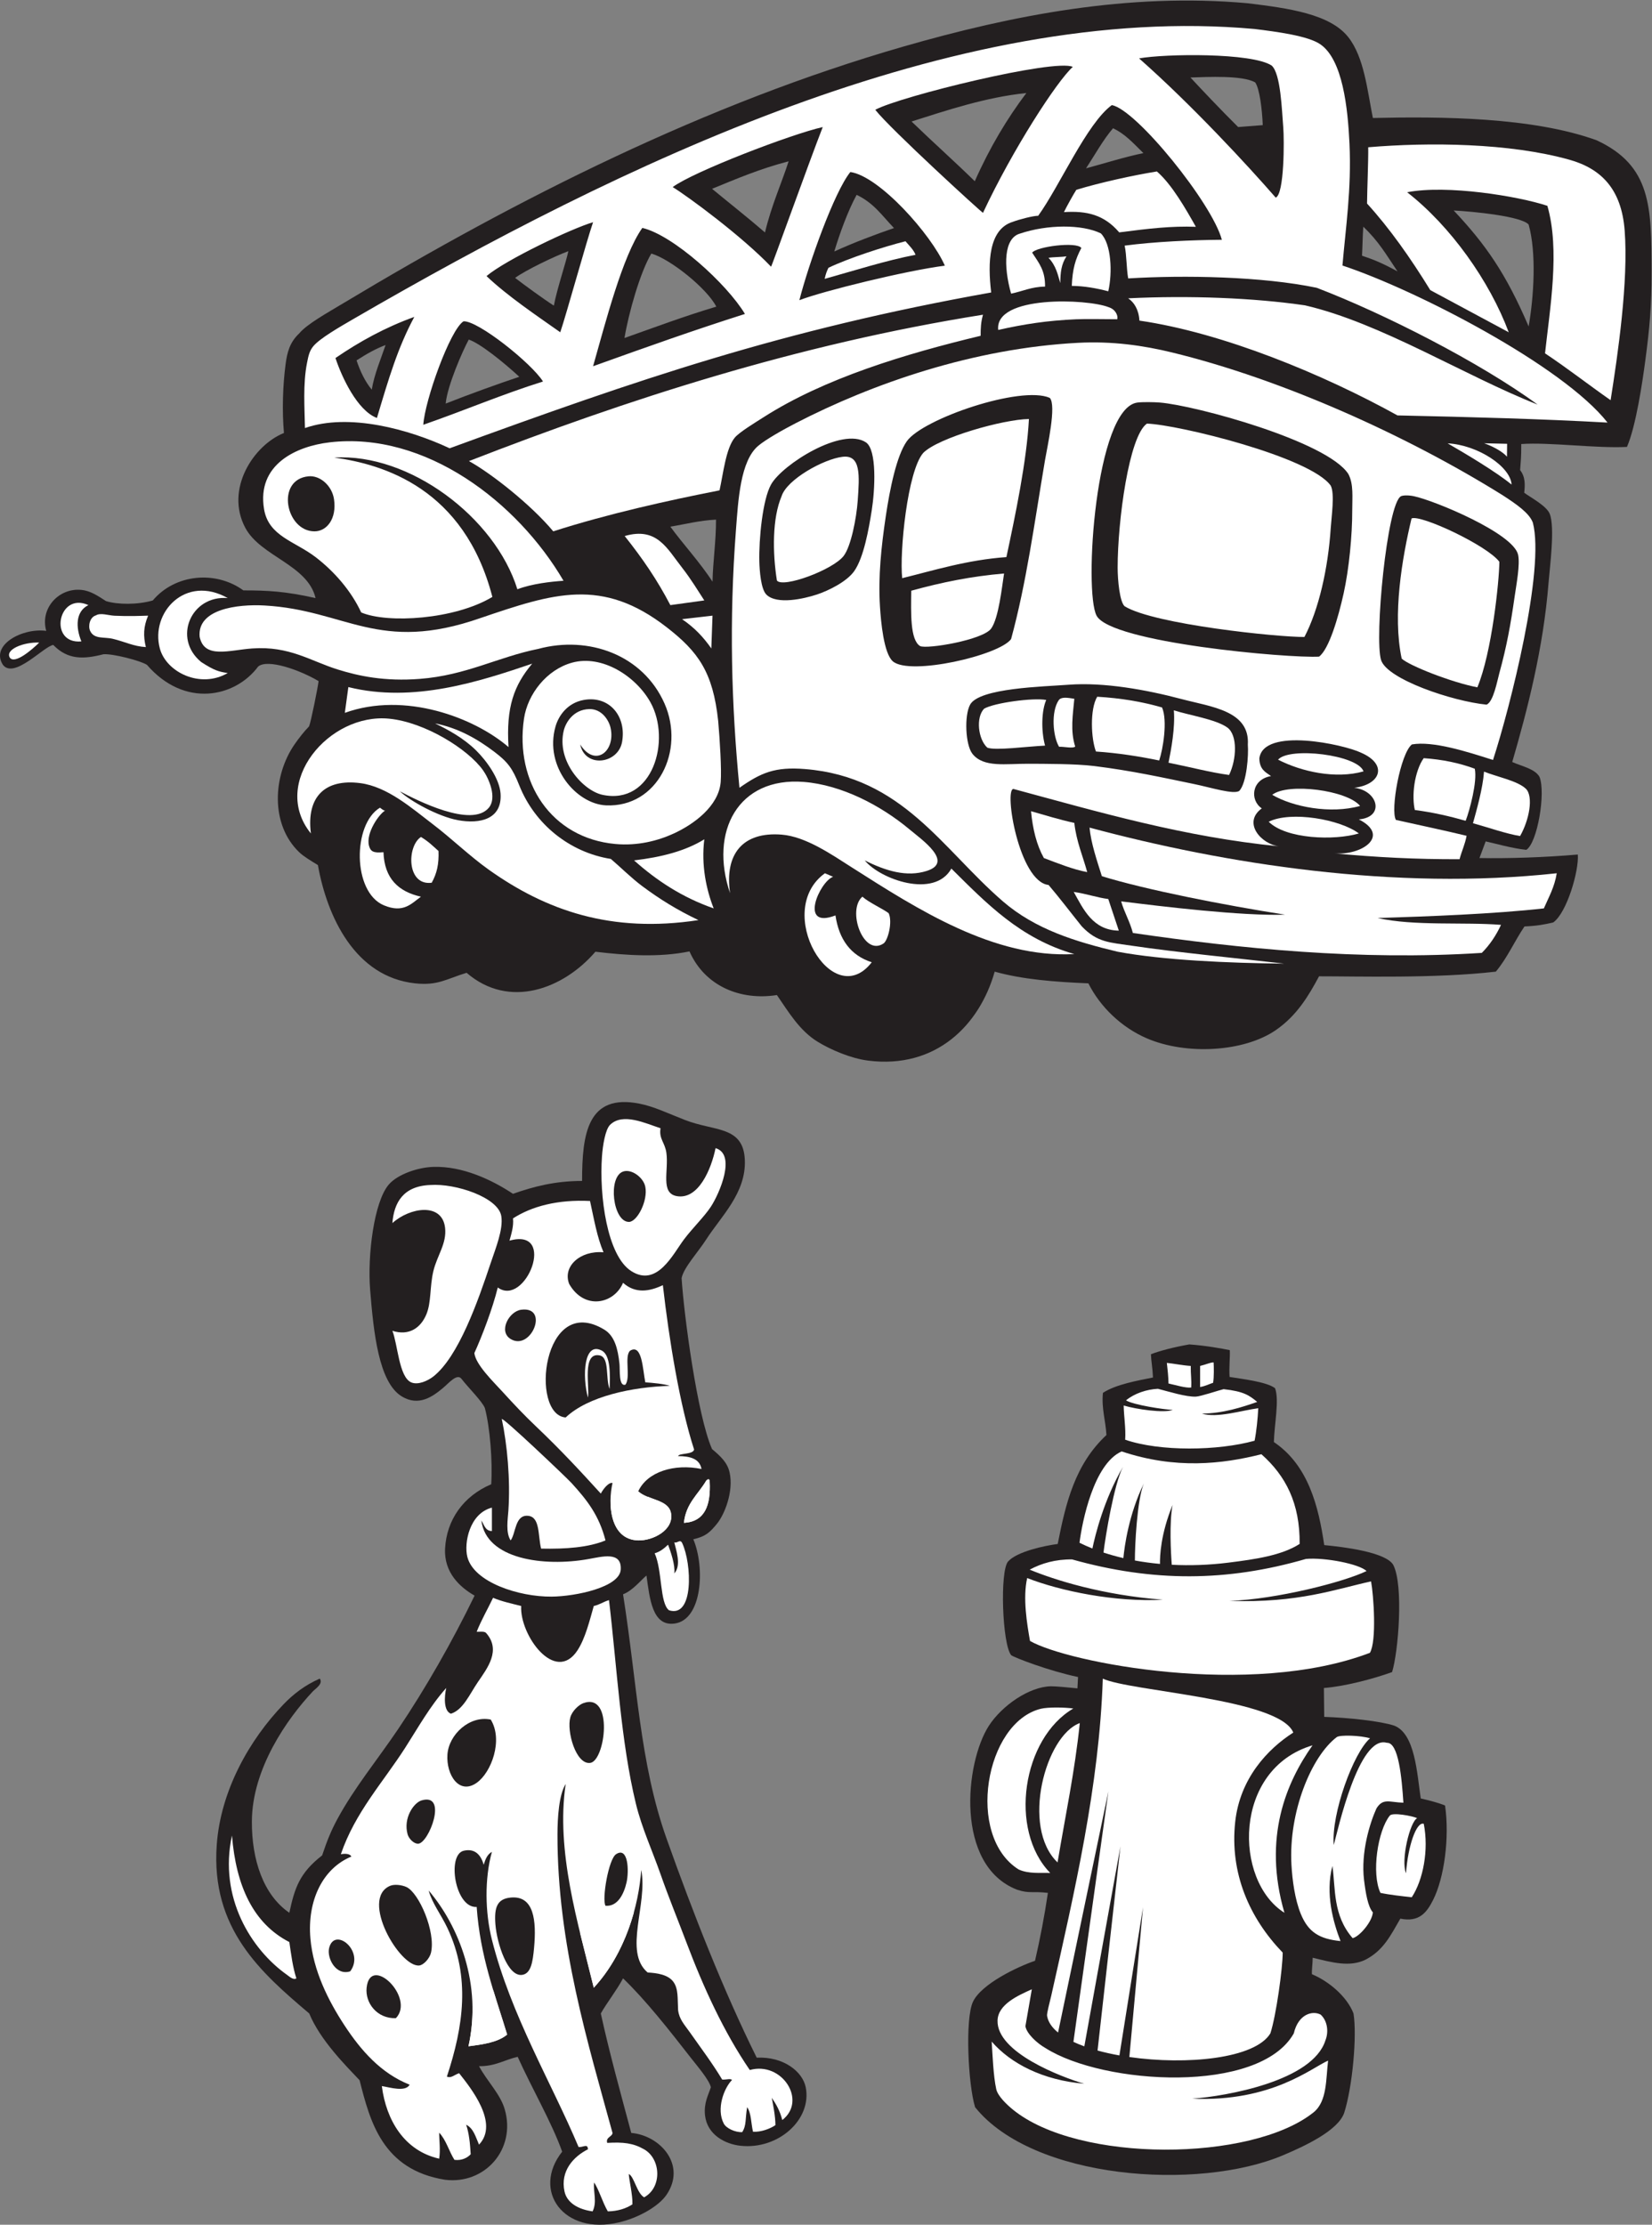 <?xml version="1.0" encoding="UTF-8" standalone="no"?>
<svg
   xmlns:dc="http://purl.org/dc/elements/1.1/"
   xmlns:cc="http://creativecommons.org/ns#"
   xmlns:rdf="http://www.w3.org/1999/02/22-rdf-syntax-ns#"
   xmlns:svg="http://www.w3.org/2000/svg"
   xmlns="http://www.w3.org/2000/svg"
   viewBox="0 0 677.04 911.733"
   height="911.733"
   width="677.04"
   xml:space="preserve"
   id="svg2"
   version="1.1"><rect x="0" y="0" width="677.04" height="911.733" fill="#808080" stroke="none"/><defs
     id="defs6" /><g
     transform="matrix(1.333,0,0,-1.333,0,911.733)"
     id="g10"><g
       transform="scale(0.1)"
       id="g12"><path
         id="path14"
         style="fill:#231f20;fill-opacity:1;fill-rule:evenodd;stroke:none"
         d="m 3780.98,2688.83 c -21.94,4.6 -74.1,14.11 -124.45,17.63 -45.97,-8.08 -89.1,-19.08 -117.98,-30.18 0.71,-21.89 4.84,-39.76 6.31,-71.5 -47,-9.57 -114.13,-21.09 -153.91,-47.3 -4.79,-47.75 8.2,-84.51 10.8,-129.6 -96.81,-90.27 -125.09,-209.05 -149.81,-334.94 -38.53,-4.91 -125.38,-23.08 -152.59,-53.86 -25.81,-29.19 -17.97,-254.92 9.48,-287.99 9.8,-7.52 115.96,-48.4 205.6,-67.18 l -1.85,-34.83 c -28.07,2.83 -67.11,6.58 -81.45,6.36 -66.89,-1.08 -150.99,-59.73 -190.8,-121.3 -73.59,-113.81 -105.12,-429.37 86.41,-503.99 38.06,-12.74 47.09,-4.19 95.01,-9.87 -10.86,-73.034 -23.44,-138.686 -39.6,-208.796 -52.62,-17.734 -164.88,-70.847 -190.8,-126.004 -24.67,-52.421 -14.91,-255.031 6.59,-324.164 177.78,-221.453 684.24,-258.855 947.4,-147.437 69.5,29.422 167.84,75.906 187.21,129.598 25.93,81.418 39.87,238.281 28.8,306.007 -19.46,51.219 -75.37,98.973 -127.74,120.704 -1.27,7.832 2.34,35.605 2.23,50.71 59.25,-14.472 114.43,-29.871 163,-5.71 54.77,28.843 76,73.218 106.5,125.898 58.02,-11.926 81.43,19.156 100.8,57.598 33.98,67.366 50.95,190.636 36.7,290.176 -18.74,8 -51.4,16.47 -74.77,21.69 -11.59,77.93 -17.33,199.15 -81.68,223.94 -42.15,13.97 -140.79,24.49 -215.09,26.91 0,27.59 -0.97,61.13 -0.97,88.74 62.73,4.77 150.53,27.6 209.61,48.92 19.06,60.95 36.01,265.69 3.8,329.22 -22.2,39.79 -154.38,55.72 -212.39,61.2 -17.43,118.98 -48.99,245.53 -154.81,316.8 1.25,54.42 17.22,128.76 3.6,165.61 -26.53,20.31 -105.8,28.75 -139.75,34.61 -2.17,29.96 1.95,61.94 0.59,82.33 v 0" /><path
         id="path16"
         style="fill:#ffffff;fill-opacity:1;fill-rule:evenodd;stroke:none"
         d="m 3689.75,2640.29 c 0,-21.61 0,-43.21 0,-64.81 17,2.96 27.24,8.95 39.96,13.05 3.1,17.76 2.24,49.15 1.57,62.56 -9.82,0.34 -22.14,-6.13 -41.53,-10.8 z m -227.87,-105.78 c 22.53,-14.2 117.14,-28.25 143.8,-29.41 -26.32,-10.43 -111.88,1.81 -150.92,13.53 0.45,-33.15 6.92,-69.22 4.59,-105.15 107.51,-36.94 285.23,-34.32 397.86,-3.1 5.62,27.97 9.72,67.89 11.3,99.92 -49.19,-6.25 -127.03,-31.34 -173.31,-16.53 64.56,0.53 122.91,19.47 170.07,35.91 -24.13,19.87 -40.43,32.23 -103.32,39.22 -14.2,-3.33 -70.14,-22.26 -85.17,-22.95 -29.49,-1.38 -83.65,15.49 -116.73,24.07 -34.2,-1.73 -71.61,-13.76 -98.17,-35.51 z m 125.59,115.15 c 2.39,-20.76 4.72,-42.08 5.08,-63.38 22.24,-4.76 52.59,-14.35 69.76,-12.39 1.48,25.46 -1.72,39.52 -1.36,66.4 -24.09,1.44 -52.47,7.28 -73.48,9.37 v 0" /><path
         id="path18"
         style="fill:#ffffff;fill-opacity:1;fill-rule:evenodd;stroke:none"
         d="m 3228.95,1081.48 c -128.78,132.21 -85.71,414.03 70.98,505.62 -25.97,3.8 -77.81,4.64 -99.81,-0.78 -171.65,-42.23 -231.64,-391.43 -68.37,-494.03 30.5,-14.15 68.31,-9.84 97.2,-10.81 z m 1015.2,-61.2 c 27.64,-5.96 65.99,-10.14 96.32,-13.4 34.98,53.13 52.78,145.11 36.89,225.8 -22.5,7.52 -48.55,-67.76 -54.63,-152.04 -16.43,41.01 12.17,158.09 34.37,169.42 -14.24,6.7 -75.66,18.4 -84.15,7.82 -37.14,-46.25 -57.01,-177.41 -28.8,-237.6 z M 4121.42,872.07 c -21.77,55.879 -47.69,145.49 -24.88,231 9.91,-69.92 0.73,-151.222 62.09,-221.937 19.48,3.469 60.26,49.734 62.19,79.308 -15.39,17.594 -22.11,59.549 -27.08,99.439 -10.18,85.28 17.69,174.66 38.11,219.92 20.32,32.88 39.65,18.96 82.91,17.68 -5.11,76.3 -14.7,186.11 -50.88,184.17 -86.33,25.29 -151.31,-270.77 -163.23,-314.25 -8.31,94.96 60.41,284.21 111.57,328.05 -28.78,9.03 -92.73,11.07 -102.4,3.72 -78.44,-59.61 -148.4,-230.75 -139.27,-392.49 2.68,-47.7 10.68,-107.012 28.8,-151.2 23.09,-56.339 57.32,-76.945 122.07,-83.41 v 0" /><path
         id="path20"
         style="fill:#ffffff;fill-opacity:1;fill-rule:evenodd;stroke:none"
         d="m 3319.82,1542.29 c -105.11,-38.01 -181.92,-319.33 -68.39,-428.41 24.12,144.45 52.86,278.2 68.39,428.41 z m -0.87,554.39 c 12.7,-6.31 25.94,-12.2 39.64,-17.66 8.43,40.48 35.17,149.96 93.95,250.82 -27.29,-52.63 -53.49,-210.98 -59.87,-263.24 19.63,-6.51 40.06,-12.21 61.13,-17.11 3.37,35.53 16.53,134.34 62.97,229.47 -20.93,-49.38 -27.71,-192.14 -27.58,-236.82 25.06,-4.6 50.87,-8.12 77.22,-10.53 -0.51,23.8 1.96,91.68 38.7,181.35 -10.46,-53.83 -5.3,-148.71 -2.49,-183.93 56.57,-2.92 115.09,-0.85 173.52,6.45 85.23,10.63 164.63,22.4 219.6,57.6 1.17,124.95 -42.83,209.46 -117.51,275.76 -121.09,-30.46 -264.23,-46.65 -429.68,8.64 -85.99,-38 -121.52,-216.37 -129.6,-280.8 z M 3172.34,723.945 c -41.53,-18.855 -103.92,-45.84 -105.4,-96.062 -2.91,-98.781 197.47,-174.153 266.41,-194.406 -126.92,11.086 -225.34,61.582 -284.4,129.597 2.4,-36.109 4.91,-105.465 14,-146.297 4.68,-21.043 31.87,-47.031 50.79,-62.5 201.69,-164.882 734.01,-161.242 924.6,-8.925 42.55,34.003 37.93,103.41 44.91,159.25 -50.2,-21.622 -172.9,-127.473 -417.68,-117.153 105.69,8.071 369.99,54.328 409.37,179.231 9.92,24.148 7.62,58.703 -14.39,79.199 -24.26,13.281 -68.73,2.805 -82.8,-57.598 -105.84,-187.48 -584.44,-158.738 -763.32,-45.183 -24.82,13.965 -58.29,44.058 -61.79,67.371 l 19.7,113.476 z m 218.23,955.005 c -10.99,-330.47 -86.72,-653.97 -158.52,-974.856 -4.53,-20.227 -14.17,-53.946 -12.79,-62.09 3.17,-18.813 15.13,-35.891 33.76,-51.098 L 3407.81,1332.5 3300.23,562.246 c 10.42,-4.902 21.63,-9.504 33.51,-13.801 l 111.18,615.145 -70.51,-627.992 c 21.19,-5.84 43.78,-10.864 67.23,-15.063 l 72.62,455.61 -42.05,-460.508 c 175.7,-25.285 386.2,-5.266 433.53,72.644 17.89,54.539 38,201.414 37.89,248.41 -102.07,105.782 -163.18,244.209 -145.99,401.939 14.53,133.37 99.41,223.86 178.62,274.53 -43.01,104.58 -500.95,126.15 -585.69,165.79 z m 644.77,-205.07 c -245.4,-72.98 -242.39,-416.65 -86.39,-514.798 -67.35,231.718 6.59,402.058 86.39,514.798 z m -869.55,540.11 c 76.36,-31.52 222.47,-78.15 409.42,-92.45 -147.57,-8 -315.27,26.83 -417.14,66.62 -13.96,-60.8 -0.46,-141.78 8.69,-193.36 115.04,-66.38 677.51,-176.51 1044.99,-36.52 21.28,35.59 11.49,177.15 3.59,219.6 -106.99,-23.15 -222.63,-67.12 -435.06,-59.93 143.52,4.85 350.44,57.6 421.1,91.71 -21.49,21.6 -127.71,42.44 -186.11,37.32 -243.08,-70.54 -470.75,-71.3 -719.03,-1.56 -50.49,0.73 -94.06,-11.75 -130.45,-31.43 v 0" /><path
         id="path22"
         style="fill:#231f20;fill-opacity:1;fill-rule:evenodd;stroke:none"
         d="m 4220.89,6476.95 c 207.13,4.73 489.61,3.19 687.7,-68.4 168.49,-78.16 168.77,-204.88 169.2,-403.19 0.24,-106.16 -6.13,-174.99 -19.38,-274.78 -8.28,-62.31 -28.41,-200.93 -56.35,-264.86 -93.63,-4.96 -239.53,15.06 -324.97,8.82 0.2,-44.68 -1.55,-50.48 -3.46,-80.19 16.77,-21.44 15.05,-46.42 12.6,-69.55 16.89,-13 68.25,-39.66 78.37,-64.65 16.73,-41.35 0.04,-166.09 -3.6,-212.4 -15.82,-201.36 -65.54,-392.46 -111.61,-550.8 29.76,-13.32 69.93,-20.72 83.91,-45.81 19.49,-48.96 -6.5,-202.86 -40.7,-224.19 -44.16,4.6 -95.1,19.54 -124.9,26 l -19.11,-51.2 c 87.65,-1.77 203.04,2.18 302.41,10.8 4.02,-48.89 -33.47,-179.1 -75.6,-208.8 -27.26,-6.37 -49.71,-10.68 -88.38,-12.27 -30.75,-45.47 -52.71,-96.68 -88.02,-138.93 -184.98,-21.57 -429.57,-14.22 -543.6,-14.4 -32.08,-60.04 -68.4,-121.1 -133.2,-165.6 -98.39,-67.55 -275.6,-77 -396,-25.19 -78.38,33.71 -143.65,96.8 -180,169.19 -103.75,4.26 -203.82,12.18 -288.01,36 -46.58,-164.64 -180.59,-299.76 -388.8,-273.6 -53.89,6.78 -115.27,33.51 -154.8,57.6 -56.5,34.44 -90.16,92 -125.99,144 -112.83,-17.74 -221.7,27.77 -268.77,134.2 -92.99,-19.15 -195.69,-12.27 -289.23,-1 -98.22,-114.22 -264.95,-177.88 -396.01,-64.8 -62.7,-19.04 -88.2,-39.96 -158.39,-32.4 -183.87,19.82 -270.24,203.37 -298.802,363.6 -19.918,12.18 -44.019,26.55 -57.601,39.61 -88.996,85.49 -80.965,234.52 -14.402,331.19 13.058,18.97 30.55,41.19 44.824,55.58 5.511,12.34 27.129,120.13 29.273,139.18 -56.457,33.72 -156.508,69.52 -185.762,44.83 -70.761,-95.08 -226.457,-128.44 -341.933,5.21 -19.965,12.8 -104.5,34.79 -133.805,32.55 -59.765,-15.31 -109.183,-18.02 -154.191,28.65 -29.11,-4.21 -120.195,-105.99 -154.809,-61.2 -39.695,61.23 60.609,114.56 133.203,104.4 -19.828,69.71 38.977,132.89 108,126 28.887,-2.88 51.43,-18.95 75.707,-34.43 35.411,-10.99 96.715,-11.71 143.895,2.03 68.301,81.21 193.047,92.87 278.43,30.92 74,-0.13 128.554,-2.6 221.968,-23.72 -24.047,102.43 -169.039,127.87 -216,216 -63.238,118.69 25.336,254.21 118.805,291.6 -6.012,67.85 -3.629,145.53 5.012,211.29 4.894,37.27 12.996,67.68 41.785,94.71 23.988,28.83 84.463,62.15 136.803,93.6 536.83,322.57 1116.59,614.4 1720.79,788.4 335.01,96.49 691.43,166.18 1058.41,133.21 125.86,-15.39 253.18,-32.74 309.6,-104.4 48.7,-61.86 58.44,-163.38 75.49,-248.41 z m -414.2,-27.84 75.65,5.9 c -1.95,48.44 -9.53,111.63 -23.2,131.29 -38.86,22.41 -145.84,16.81 -199.09,15.15 31.01,-33.56 94.33,-100.55 146.64,-152.34 z m 662.7,-256.55 c 61.66,-3.1 208.66,-17.92 230.41,-43.2 24.61,-87.7 15.8,-223.21 0,-313.21 -69.66,162.46 -131.79,251.73 -230.41,356.41 z m -2268,-950.41 c 0.12,-67.31 -9.24,-125.15 -10.79,-190.8 -38.08,59.14 -93.95,119.65 -129.6,169.2 46.45,7.56 88.91,19.09 140.39,21.6 z m -1015.94,536.78 c -13.45,-40.05 -35.21,-91.15 -42.45,-137.18 -20.62,25 -35.35,55.86 -46.8,90 31.94,20.48 58.72,35.7 89.25,47.18 z m 411.15,-97.58 c -63.45,-21.28 -152.3,-53.12 -226.37,-82.41 5.23,55.05 51.33,160.47 70.95,196.74 35.18,-11.57 107.48,-70.21 155.42,-114.33 z m 150.82,386.2 c -7.29,-35 -34.94,-115.87 -44.58,-167.45 -31.51,20.1 -89.99,62.81 -119.14,85.27 32.89,24.16 123.39,67.3 163.72,82.18 z m 454.84,-170.57 c -100.1,-29.98 -185.23,-62.08 -282.29,-96.46 12.77,76.85 48.23,202.45 82.57,259.69 59.08,-17.16 171.48,-107.73 199.72,-163.23 z m 222.33,446.78 c -20.97,-65.89 -52.36,-133.97 -72.62,-218.72 -51.42,44.57 -110.16,90.76 -162.74,134.18 72.34,29.68 147.51,61.8 235.36,84.54 z m 324,-205.2 c -56.08,-19.2 -125.13,-45.27 -183.59,-72.01 16.96,56.08 42.03,125.29 68.76,174.16 53,-25.45 77.16,-62.77 114.83,-102.15 z m 406.93,415.1 c -58.32,-77.27 -112.18,-166.41 -158.53,-271.11 -66.27,64.71 -123.24,114.87 -194.39,183.6 105.74,33.46 226.71,74.5 352.92,87.51 z m 359.88,-184.7 c -55.73,-11.23 -116.81,-30.73 -176.4,-46.81 24.27,36.65 53.34,89.35 83.16,123.27 35.91,-17.08 59.21,-42.73 93.24,-76.46 z m 676.05,-226.22 c 47.94,-45.74 69.42,-84.31 105.14,-137.38 -48.18,26.19 -73,36.19 -109.07,48.21 1.71,31.88 1.74,57.76 3.93,89.17 v 0" /><path
         id="path24"
         style="fill:#ffffff;fill-opacity:1;fill-rule:evenodd;stroke:none"
         d="m 4127.39,6023.36 c 225.7,-74.64 677.86,-308 814.95,-482.83 -205.46,11.32 -412.04,16.9 -645.75,22.02 -225.91,125.12 -535.31,253.98 -793.45,291.49 -2.03,34.03 -16.43,56.26 -34.55,68.51 188.67,9.27 386.33,1.35 543.61,-21.6 233.57,-54 491.41,-217.03 715.42,-305.13 -177.8,129.65 -468.83,278.42 -679.43,359.14 -168.13,35.09 -406.8,39.37 -579.6,28.79 -5.55,31.65 -4.43,69.96 -10.8,100.8 91.73,12.19 207.37,17.29 298.8,18 -29.65,112.05 -264.03,401.61 -338.4,414 -77.25,-56.96 -159.75,-248.07 -226.3,-340.25 -14.6,0.26 -58.76,-11.17 -78.56,-18.76 -73.79,-22.97 -76.96,-125.16 -65.94,-216.99 -642.44,-114.81 -1080.71,-265.71 -1665.06,-479.05 -124.12,58.23 -309.46,109.59 -444.725,62.21 -0.968,60.1 -6.703,135.58 6.489,201.12 4.054,20.17 6.926,35.54 18.906,50.13 19.82,24.14 79.74,58.65 126.73,85.88 808.24,468.55 1845.35,973.48 2767.66,889.71 68.87,-8.56 163.67,-20.96 201.61,-46.8 69.15,-47.09 84.86,-195.56 90,-306 6.5,-139.67 -11.83,-258.65 -21.61,-374.39 z M 3022.2,5872.15 c -6.55,-23.04 -7.31,-42.26 -7.2,-64.79 -231.14,-55.48 -480.41,-130.46 -668.24,-250.9 -25.37,-16.26 -73.81,-45.45 -87.76,-62.3 -27.39,-33.09 -35.52,-111.56 -46.8,-162.01 -157.77,-30.97 -344.07,-72.36 -511.2,-126 -68.57,82.07 -190.66,178.21 -259.2,216 485.52,188.9 1008.91,359.06 1580.4,450 z m 900,360 c 26.61,10.4 26.41,177.98 23.09,217.11 -4.31,51.1 -7.49,163.73 -35.52,188.85 -60.05,40.15 -328.39,36.51 -407.64,22.08 163.28,-144.21 334.21,-329.54 420.07,-428.04 z m -1231.2,270 c 47.31,-60.19 329.1,-317.58 331.2,-316.79 91.32,195.23 227.94,405.77 276.13,448.69 -55.01,26.28 -532.2,-90.79 -607.33,-131.9 z m -622.8,-237.6 c 47.47,-29.08 213.37,-151.41 302.4,-244.79 1.83,-0.02 116.66,321.11 158.91,429.27 -95.24,-21.2 -397.35,-136.83 -461.31,-184.48 z m 836.72,-241.65 c -41.61,95.57 -200.96,275 -290.52,287.94 -49.52,-61.08 -128.36,-282.76 -156.74,-394.05 72.46,28.07 330.25,91.39 447.26,106.11 z M 1495.8,5990.95 c 63.59,-60.63 153.23,-120.89 226.73,-172.74 18.88,55.47 81.31,282 100.87,338.34 -65.59,-19.18 -268.03,-115.32 -327.6,-165.6 z m 479.02,148.06 c -61.24,-86.51 -113.89,-293.53 -151.42,-425.26 168.63,60.59 310.33,110.91 466.9,160.75 -55.49,92.48 -220.83,242.57 -315.48,264.51 z m -943.43,-400.05 c 19.23,-58.33 67.03,-161.56 127.48,-184.26 36.54,122.53 63.8,215.28 114.88,310.68 -88.01,-31.46 -169.02,-76.12 -242.36,-126.42 z m 393.65,112.9 c -41.38,-26.06 -118.81,-242.75 -123.65,-318.11 127.59,44.37 242.07,93.5 368.1,133.07 -35.37,56.27 -200.28,187.89 -244.45,185.04 v 0" /><path
         id="path26"
         style="fill:#ffffff;fill-opacity:1;fill-rule:evenodd;stroke:none"
         d="m 4951.8,5609.36 c -67.8,47.41 -132.41,98 -201.6,144 14.85,136.98 46.54,317.87 7.19,453.59 -90.01,29.84 -309,65.43 -431.11,41.7 133.71,-104.22 253.6,-273.24 312.31,-430.5 -72.48,38.88 -180.71,97.24 -241.2,129.6 -61.28,99.77 -126,191.23 -194.41,266.18 0.23,38.89 4.25,132.35 3.61,173.02 186.62,15.76 434.03,13.47 618.48,-38.32 98.44,-27.64 160.18,-90.77 169.93,-217.28 12.02,-156.04 -20.98,-381.68 -43.2,-521.99 z m -2136.91,447.03 c -91.26,-17.58 -187.96,-48.48 -279.43,-74.03 3.08,14.89 6.55,23.72 11.63,34.09 63.73,30.3 170.2,64.73 236.79,81.53 11.66,-13.54 24.4,-25.44 31.01,-41.59 z m 861.78,86.02 c -75.45,2.71 -142.1,-5 -235.65,-17.14 -46.4,54.36 -99.7,66.79 -169.93,62.32 7.52,15.84 30.17,56.67 38.16,68.64 72.4,21.95 173.45,44.38 247.61,56.34 46.19,-39.84 89.5,-116.39 119.81,-170.16 v 0" /><path
         id="path28"
         style="fill:#ffffff;fill-opacity:1;fill-rule:evenodd;stroke:none"
         d="m 3407.39,5944.16 c -36.13,9.45 -73.91,16.29 -112.21,16.63 2.2,52.26 11.21,82.31 29.42,116.57 -14.63,20.41 -138.49,4 -151.2,-14.41 22.57,-34.34 40.23,-55.76 39.6,-104.4 -41.69,-0.31 -69.36,-14.64 -104.41,-21.6 -24.27,86.23 -21.98,170.58 27,184.48 84.39,28.49 190.99,29.06 248.92,0.78 32.2,-32.22 36.2,-119.79 22.88,-178.05 z m 1155.56,-467.27 70.66,-1.62 c 0,-9.6 -0.48,-30.06 -0.48,-39.66 -11.79,14.44 -42.26,31.64 -70.18,41.28 v 0" /><path
         id="path30"
         style="fill:#ffffff;fill-opacity:1;fill-rule:evenodd;stroke:none"
         d="m 4450.79,5476.65 c 91.92,-4.62 193.25,-71.24 196.59,-126.72 -48.2,39.4 -139.19,93.55 -196.59,126.72 z M 3408.5,5895.27 c 21.61,-6.53 29.72,-26.79 26.42,-37.08 -43.42,0.36 -99.57,1.12 -126.69,-0.07 -89.21,-3.91 -159.15,-14.89 -239.23,-32.76 -11.68,107.51 274.88,95.89 339.5,69.91 v 0" /><path
         id="path32"
         style="fill:#ffffff;fill-opacity:1;fill-rule:evenodd;stroke:none"
         d="m 2388.6,5054.96 c -13.49,84.84 -14.62,191.38 14.4,259.2 16.2,51.66 129.43,114.31 187.43,121.15 56.64,6.91 52.21,-56.65 46.56,-135.55 -3.73,-52.2 -20.41,-139.59 -43.19,-169.21 -33.01,-42.89 -186.87,-99.73 -205.2,-75.59 z m 2221.2,57.6 c -0.44,-58.49 -22.98,-279.43 -67.66,-385.94 -77.73,14.68 -209.63,66.45 -232.62,88.24 -28.77,134.32 1.25,309.57 30.28,430.89 27.37,13.02 232.54,-82.89 270,-133.19 z m -1083.6,424.8 c 95.61,-3.02 502.82,-102.58 565.19,-190.81 12.71,-24.26 2.15,-96.57 0,-129.6 -8.05,-124.39 -36.78,-251.18 -80.92,-335.53 -79.5,-0.9 -461.84,38.44 -552.68,94.33 -15.29,13.29 -21.59,80.6 -21.59,118.8 0,143.65 34.84,404.7 90,442.81 z m -439.21,-460.81 c -6.56,-41.35 -16.33,-136.54 -39.6,-169.19 -25.12,-35.25 -197.89,-64.15 -218.56,-53.93 -31.12,19.01 -27.97,103.43 -27.27,170.14 94.05,25.96 185.01,44.4 285.43,52.98 z m 76.47,474.95 c -6.8,-129.49 -41.92,-296.38 -69.26,-424.55 -120.82,-8.57 -223.87,-41.05 -320.4,-64.8 -8.66,80.21 16.21,329.98 64.79,385.21 46.06,46.61 245.73,103.18 324.87,104.14 v 0" /><path
         id="path34"
         style="fill:#ffffff;fill-opacity:1;fill-rule:evenodd;stroke:none"
         d="m 1783.8,4550.95 c 15.44,-73.83 116.63,-59.6 128.74,7.58 14.27,79.24 -39.48,143.52 -117.95,129.22 -49.32,-8.98 -77.01,-47.33 -86.78,-81.93 -34.93,-123.7 64.61,-237.9 155.19,-242.07 158.37,-7.28 244.13,168.31 180,313.2 -66.25,149.66 -233.4,209.5 -387.95,167.85 -124.33,-24.95 -221.17,-81.21 -364.45,-92.25 -108.4,-8.35 -187.91,8.83 -252,28.8 -84.299,26.28 -148.401,72.83 -262.803,64.8 -71.344,-5 -147.969,-33.15 -161.996,36 -7.703,85.17 116.258,100.64 199.32,96.04 250.939,-13.89 350.079,-148.52 664.679,-38.43 223.13,75.83 373.17,126.17 572.4,-28.81 96.41,-74.98 141.84,-137.32 157.85,-287.73 5.05,-57.62 10.8,-148.65 7.75,-187.47 -5.89,-74.77 -83.69,-130.64 -144,-158.39 -48.83,-22.48 -111.26,-38.73 -180,-32.4 -197.56,18.18 -309.39,190.45 -280.8,385.19 11.13,75.86 69.86,150.62 147.45,172.19 92.73,25.77 196.96,-41.91 241.35,-121.79 64.77,-116.52 6.8,-317.53 -147.6,-284.4 -58.86,12.64 -142.31,103.33 -118.8,198.01 5.7,22.95 28.39,64.41 78.7,65.54 38.41,0.69 60.27,-34.72 65.3,-58.35 15.31,-71.96 -48.18,-122.13 -93.6,-50.4 v 0" /><path
         id="path36"
         style="fill:#ffffff;fill-opacity:1;fill-rule:evenodd;stroke:none"
         d="m 700.195,5000.95 c -112.914,9.6 -170.39,-124.15 -81.457,-196.72 40.575,-26.15 54.157,-29.71 81.457,-33.68 -84.175,-49.05 -189.211,2.47 -208.8,75.6 -29.571,110.39 78.98,228.31 208.8,154.8 z m -428.398,-21.59 c -39.723,-19.28 -39.359,-68.25 -21.602,-111.61 -102.578,-9.55 -72.175,154.28 21.602,111.61 z m 183.598,-32.41 c -14.528,-34.28 -15.184,-62.34 -6.989,-96.61 -37.113,1.94 -65.183,16.73 -101.394,25.36 -27.317,6.52 -57.778,-1.98 -69.883,24.45 -6.91,14.8 -1.234,42.11 17.691,47.65 14.297,8.88 38.094,-0.18 57.539,-1.1 44.403,-2.11 79.161,-0.41 103.036,0.25 v 0" /><path
         id="path38"
         style="fill:#ffffff;fill-opacity:1;fill-rule:evenodd;stroke:none"
         d="m 120.598,4864.16 c -23.02,-22.59 -74.586,-66.72 -90,-46.8 -16.559,25.45 42.289,48.91 90,46.8 v 0" /><path
         id="path40"
         style="fill:#ffffff;fill-opacity:1;fill-rule:evenodd;stroke:none"
         d="m 3216.59,4687.75 c -14.1,-31.98 -16.34,-93.2 -3.59,-140.39 -56.07,-2.5 -152.46,-15.97 -177.51,-6.22 -28.56,26 -35.72,93.3 -9.81,119.8 31.03,18.08 150.73,34.31 190.91,26.81 z m 86.41,3.6 c -4.39,-49.07 -12.91,-98.06 2.72,-146.97 -7.73,-6.67 -36.29,0.55 -49.52,-0.63 -19.03,30.79 -25.38,107.69 -1.22,143.14 7.79,11.42 28.4,7.63 48.02,4.46 v 0" /><path
         id="path42"
         style="fill:#ffffff;fill-opacity:1;fill-rule:evenodd;stroke:none"
         d="m 1229.39,4406.95 c 31.99,-30.36 117.58,-77.32 177.77,-88.63 69.09,-12.99 137.13,3.12 131.83,81.44 -3.07,45.52 -42.48,100.61 -75.59,133.19 -37.94,37.33 -85.16,63.09 -126,82.8 69.91,-13.73 128.49,-46.63 181.62,-86.78 42.52,-32.14 56.62,-51.38 77.58,-104.01 47.84,-120.16 155.85,-205.99 281.42,-225.94 27.54,-23.25 63.09,-58.76 96.57,-83.66 54.05,-40.19 106.72,-72.98 172.81,-104.41 -268.94,-41.18 -469.02,30.17 -644.4,154.8 -59.29,42.14 -114.52,96.11 -172.8,140.4 -62.99,47.88 -138.93,115.34 -223.2,126 -107.484,13.6 -165.418,-41.42 -151.203,-154.79 -125.547,155.3 55.253,371.56 241.203,352.79 110.18,-11.11 241.91,-93.73 288,-158.4 17.59,-24.67 43.92,-83.91 18,-115.2 -52.82,-63.72 -222.87,23.52 -273.61,50.4 z m 1429.2,-212.4 c 47.39,-58.17 214.05,-118.36 266.41,-25.19 107.31,-106.29 211.71,-215.49 378,-262.81 -247.3,-13.67 -482.32,137.99 -684,266.4 -62.31,39.68 -141.75,94.96 -216,100.8 -119.96,9.44 -175.87,-60.04 -158.41,-180 -64.36,189 24.47,358.14 226.8,342 115.78,-9.23 236.07,-71.71 324.52,-145.61 38.78,-32.4 137.72,-101.09 53.48,-127.99 -61.39,-19.61 -125.78,-0.33 -190.8,32.4 v 0" /><path
         id="path44"
         style="fill:#ffffff;fill-opacity:1;fill-rule:evenodd;stroke:none"
         d="m 1183.95,4347.5 c -17.69,-9.46 -59.98,-68.79 -49.4,-108.14 4.5,-16.72 12.71,-22.91 44.44,-19.6 2.72,-81.29 46.5,-121.52 115.21,-136.81 -29.75,-21.51 -53.93,-51.65 -113.95,-26.53 -97,40.59 -96.31,249.61 -12.05,300.13 2.89,-1.9 10.8,-9.21 15.75,-9.05 z m 1467.44,-264.55 c 20.24,-18.04 63.04,-37.21 80.8,-50.73 12.51,-26.47 -2.07,-84.1 -15.99,-93.27 -62.35,-41.05 -112.8,102.82 -64.81,144 z m -90,61.21 c -41.47,-14.65 -107,-162.8 7.22,-118.8 11.01,-74.19 47.11,-123.28 111.59,-144.01 -120.52,-155.98 -304.09,158.01 -144,273.61 l 25.19,-10.8 z m -1213.19,79.2 c 1.55,-39.96 -4.88,-68.71 -20.9,-97.53 -77.06,-10.17 -77.07,111.67 -33.1,140.72 24.14,-14.5 37.62,-28.65 54,-43.19 v 0" /><path
         id="path46"
         style="fill:#ffffff;fill-opacity:1;fill-rule:evenodd;stroke:none"
         d="m 3349.8,4295.36 c 416.37,-111.95 939.22,-194.58 1436.4,-140.4 -6.71,-42.5 -24.74,-73.67 -39.61,-108.01 -153.67,-17.22 -356.25,-24.77 -511.05,-29.53 111.69,-25.35 267.29,-11.92 379.32,-21.12 -14.84,-31.94 -34.65,-61.81 -59.06,-86.14 -376.16,-24.35 -745.41,13.5 -1072.8,61.19 -9.13,35.28 -26.1,62.71 -36.01,97.2 125.31,-15.64 370.37,-45.37 503.98,-40.92 -185.29,28.85 -429.35,76.83 -563.29,118.33 -15.04,47.51 -33.77,102.91 -37.88,149.4 z m 842.4,172.79 c -86.11,-24.17 -190.51,-1.02 -262.81,36.01 34.08,40.06 244.73,15.41 262.81,-36.01 z m -10.59,-106.24 c -91.53,-25.58 -207.02,-2.81 -270.22,34.24 48.91,38.01 231.01,14.06 270.22,-34.24 z m -3.82,-84.55 c -76.09,-22.52 -223.77,-17.25 -277.19,36 68.7,34.01 220.19,7.19 277.19,-36 v 0" /><path
         id="path48"
         style="fill:#ffffff;fill-opacity:1;fill-rule:evenodd;stroke:none"
         d="m 2165.39,4259.36 c -9.84,-80.02 6,-154.29 28.81,-212.41 -97.02,33.79 -175.68,85.93 -244.81,147.6 83.89,9.72 158.22,28.99 216,64.81 z m 2424.84,243.89 c -80.77,26 -185.07,59.05 -249.33,47.79 -35.26,-27.64 -66.92,-202.86 -49.12,-232.1 68.15,-15.22 153.9,-33.4 217.22,-48.79 -4.76,-26.44 -15.15,-47.25 -21.61,-72 -132.81,-0.49 -257.43,5.93 -385.19,18 85.18,-7.22 173.95,54.2 75.59,104.4 81.14,7.07 58.57,89.25 -14.39,97.2 81.7,9.42 104.33,72.01 20.94,107.94 -51.23,25 -300.48,79.8 -312.54,-17.94 1.13,-32.62 16.64,-40.68 35.99,-54 -61.4,-10.59 -65.16,-74.96 -28.43,-99.31 -60.52,-44.15 -1.25,-110.71 53.64,-116.69 -292.62,28.75 -552.1,104.79 -817.2,176.41 -29.56,-0.06 16.89,-285.34 108,-295.21 32.93,-38.42 66.6,-83.06 101.9,-126.99 47.82,-50.33 85.83,-49.56 157.3,-60.21 130.75,-19.48 334.98,-39.56 465.22,-54.62 -171.55,1.67 -372.2,10.59 -512.02,36.62 -129.07,30.84 -252.97,68.53 -352.8,154.8 -187.16,161.74 -308.24,382.52 -608.4,406.81 -92.25,7.46 -135.11,-11.05 -201.6,-57.61 -24.84,257.46 -32.01,512.43 -10.8,792.01 7.04,92.78 13.59,212.84 68.4,259.2 23.26,19.67 76.58,49.69 114.94,69.5 237.9,122.87 547.63,230.33 867.86,247.29 105.73,5.61 200.8,-8.02 289.68,-29.66 339.21,-82.6 722.24,-255.41 1015.9,-438.58 42.98,-27.87 82.46,-55.07 93.35,-84.64 37.58,-144.13 -69.67,-567.16 -122.5,-729.62 z M 3213,5425.75 c 6.53,38.61 36.02,169 14.39,190.8 -88.99,38.93 -390.23,-64.41 -439.2,-133.19 -31.9,-44.85 -52.58,-148.23 -64.79,-230.41 -14.08,-94.8 -23.7,-185.43 -18,-277.2 2.85,-45.99 11.46,-144.71 39.6,-169.2 51.9,-45.15 327.48,18.14 363.59,68.41 47.47,174.46 71.1,353.94 104.41,550.79 z m 918,-410.39 c 16.61,74.89 26.58,178.67 26.45,255.45 -0.07,39.64 4.64,80.92 -12.05,111.74 -64.94,100.55 -470.45,210.9 -579.6,219.6 -17.95,1.44 -52.03,1.97 -68.41,0 -129.78,-15.59 -165.61,-580.37 -126,-655.2 44.25,-83.52 591.63,-131.3 684.01,-126 30.65,22.77 59.14,120.21 75.6,194.41 z m -1760.4,334.79 c -25.87,-45.98 -37.81,-167.58 -36.01,-237.6 0.68,-25.91 4.51,-83.81 21.61,-100.8 32.47,-32.25 116.57,-12.51 154.8,0 35.94,11.78 92.41,39.63 115.2,72 29.71,42.22 44.96,130.16 54,187.2 9.83,62.09 16.61,185.85 -18,208.81 -72.73,48.25 -256.75,-67.63 -291.6,-129.61 z m 1875.6,-540 c 18.92,-58.83 218.82,-126.29 324,-136.79 21.22,7.85 33.08,73.5 39.6,97.19 22.87,83.21 34.66,149.08 46.79,234 5.52,38.6 17.36,99.8 10.8,129.61 -14.54,66.21 -257.44,166.89 -320.4,180 -17.93,3.73 -33.85,2.77 -39.6,0 -43.36,-22.66 -82.33,-438.28 -61.19,-504.01 z M 2982.6,4673.36 c -18.31,-33.47 -14.56,-123.75 7.2,-151.21 34.18,-43.11 101.97,-30.15 172.06,-30.52 47.82,-0.26 144.48,0.12 201.77,-6.95 117.3,-14.49 210.69,-35.5 306.79,-55.25 52.9,-10.86 122.86,-33.38 139.92,-21.09 22.84,24.91 28.73,110.54 26.12,141.74 6.68,104.98 -112.61,116.3 -203.51,140.39 -108.27,28.71 -239.24,52.42 -347.95,44.08 -76.44,-5.85 -274.28,-9.79 -302.4,-61.19 z m -792,273.59 -3.6,-100.8 c -24.23,34.28 -50.74,63.31 -90,90 l 93.6,10.8 z m -25.21,46.81 -104.39,-14.4 c -40.31,77.28 -84.33,141.94 -140.4,212.39 99.17,28.83 130.02,-38.05 176.4,-97.2 28.03,-35.74 50.7,-73.85 68.39,-100.79 z m -432.89,60.47 c -39.57,-2.75 -97.04,-9.13 -141.85,-26.16 -68.72,221.33 -332.39,419.09 -562.85,404.88 151.08,-20.82 399.35,-94.56 486,-428.4 -115.82,-69.73 -322.66,-82.25 -403.3,-47.73 -30.84,66.39 -82.68,125.93 -140.305,170.13 -63.843,48.99 -144.597,63.99 -158.398,147.6 -22.742,137.83 99.898,193.32 201.603,205.21 294.39,34.4 578.04,-184.08 719.1,-425.53 z m -765.902,151.92 c 37.962,-0.19 69.142,38.4 60.352,98.57 -6.1,41.69 -42.79,74.05 -78.352,70.64 -101.688,-9.76 -70.41,-168.76 18,-169.21 z M 1636.2,4799.36 c -56.31,-67.19 -80.38,-133.57 -72.75,-256.47 -105.38,90.78 -318.66,171.64 -503.25,105.26 l 10.8,79.21 c 200.79,-49.89 404.83,17.7 565.2,72 v 0" /><path
         id="path50"
         style="fill:#ffffff;fill-opacity:1;fill-rule:evenodd;stroke:none"
         d="m 3301.13,4097.6 c 39.71,-5.7 72.15,-17.56 106.26,-21.85 l 32.41,-97.2 c -80.36,1.25 -109.38,66.73 -138.67,119.05 z m -131.33,248.15 c 43.98,-12.41 86.88,-25.91 133.2,-35.99 6.04,-56.58 27.28,-105.09 39.6,-151.21 -41.38,7.27 -92.27,27.73 -133.21,43.2 -22.58,40.59 -34.03,88.37 -39.59,144 v 0" /><path
         id="path52"
         style="fill:#ffffff;fill-opacity:1;fill-rule:evenodd;stroke:none"
         d="m 4562.64,4467.48 c 18.68,-7.66 44.4,-14.7 68.69,-22.87 24.37,-8.2 47.24,-17.49 60.05,-29.96 11.82,-11.52 14.52,-35.96 10.51,-63.43 -4.04,-27.53 -14.76,-58.07 -28.41,-81.86 -21.49,3.57 -45.54,10.03 -70.23,17.3 -24.84,7.33 -50.37,15.5 -74.61,22.15 5.64,20.17 13.04,46.59 19.64,74.57 6.6,28.03 12.41,57.64 14.36,84.1 z M 3278.79,6051.79 c -16.22,-26.02 -18.29,-48.34 -18.99,-82.43 -6.97,23.75 -12.9,54.14 -36.25,77.71 15.28,2.73 39.97,1.98 55.24,4.72 z M 3609,4655.84 c 48,-15.27 129.52,-27.71 164.27,-52.68 32.22,-23.14 28.93,-98.05 5.54,-145.99 -55.18,7.23 -124.67,25.42 -186.19,37.69 8.2,41 20.7,107.46 16.38,160.98 z m -36.25,8.81 c 17.48,-41.04 2.89,-128.38 -8.82,-162.96 -60.49,12.49 -126.91,23.04 -194.41,27.55 -15.06,38.75 -19.23,129.88 3.86,168.44 72.62,-4.18 139.91,-15.68 199.37,-33.03 z m 961.45,-188.36 c 4.12,-20.24 0.12,-51.87 -6.31,-82.61 -6.43,-30.72 -15.18,-60.58 -21.76,-77.44 -24.05,6.92 -49.31,13.45 -75.49,19.13 -26.21,5.7 -53.26,10.54 -80.67,14.01 -4.68,18.63 -5.83,49.49 -1.18,80 4.67,30.67 15.03,61.16 28.44,79.41 29.1,-2.02 56.83,-5.79 82.97,-11.24 26.21,-5.46 50.91,-12.62 74,-21.26 v 0" /><path
         id="path54"
         style="fill:#231f20;fill-opacity:1;fill-rule:evenodd;stroke:none"
         d="m 2131.58,2107.48 c 36.62,-86.87 27.53,-247.66 -57.6,-259.2 -68.64,-9.3 -76.48,76.83 -86.4,147.6 -16.02,-12.81 -42.26,-46.5 -72,-57.6 43.81,-277.64 51.31,-518.89 133.49,-750.32 81.98,-230.897 176.62,-471.269 277.43,-674.288 83.05,3.816 141.17,-43.137 150.68,-90.996 19.68,-99.016 -84.28,-192.539 -200.61,-179.871 -46.98,5.105 -102.36,33.711 -108.99,93.472 -4.2,37.961 10.52,63.418 18,86.399 -5.39,22.976 -41.37,64.582 -61.19,90 -66.45,85.207 -138.34,177.043 -208.81,244.804 -20.01,-37.636 -50.18,-75.496 -68.4,-107.996 27.07,-123.398 61.01,-245.175 93.6,-367.207 90.06,-7.812 170.82,-99.574 108.01,-190.793 C 2024.27,55.867 1961.48,20.637 1902.54,7.18 1732.7,-33.242 1633.89,104.941 1728.38,224.68 c -32.39,90.574 -92.42,193.172 -136.79,291.597 -40.06,-9.136 -68.91,-29.492 -118.81,-28.797 25.43,-47.507 65.51,-85.285 79.2,-133.203 35.05,-122.636 -61.42,-231.086 -183.6,-215.996 -192.32,30.828 -230.6,178.762 -262.8,305.996 -40.56,42.957 -121.361,123.157 -154.799,205.207 -148.687,126.09 -302.886,260.262 -284.394,518.396 11.949,166.8 100.332,322.98 205.199,432 30.148,31.34 65.34,58.76 111.598,79.2 11.179,-16.21 -13.25,-30.7 -21.598,-39.6 -79.418,-84.68 -186.441,-237.48 -187.195,-399.6 -0.563,-117.54 34.972,-225.77 115.199,-280.798 16.328,76.458 31.633,122.738 100.793,176.398 16.017,48.02 28.447,77.55 46.797,111.6 51.79,96.06 124.27,183.88 187.21,277.2 83.77,124.25 166.66,269.39 234.73,409.9 -44.19,25.14 -94.57,70.48 -90.74,144.5 4.57,88.11 56.03,161.46 141.85,197.88 4.59,70.18 -3.78,174.92 -19.45,234.12 -8.53,21.27 -51.25,62.95 -71.99,90 -13.65,17.81 -38.51,-12.95 -57.6,-28.79 -30.77,-25.54 -73.79,-57.03 -126.01,-25.21 -70.98,43.26 -86.59,196.5 -97.2,327.6 -8.48,104.84 11.53,270.83 57.6,324 27.07,31.24 89.07,52.53 136.8,54.01 89.4,2.74 179.22,-39.26 244.8,-82.81 62.1,21.92 128.45,39.56 212.41,39.6 0.11,144.39 16.39,269.28 176.39,237.6 44.7,-8.85 85.45,-28.91 140.41,-50.4 90.19,-35.26 178.97,-17.16 183.6,-122.39 4.47,-101.91 -73.86,-174.52 -118.8,-244.81 -24.52,-38.34 -69.51,-86.72 -75.61,-118.79 6.98,-112.04 48.26,-422.99 93.61,-525.61 27.1,-22.68 47.36,-41.85 53.99,-72 12.75,-57.86 -15.11,-128.93 -39.59,-158.4 -19.96,-24.01 -32.46,-37.93 -72.01,-46.8 v 0" /><path
         id="path56"
         style="fill:#ffffff;fill-opacity:1;fill-rule:evenodd;stroke:none"
         d="m 2030.79,3371.09 c -5.31,-33.27 13.53,-43.38 18,-75.61 7.67,-55.41 -19.39,-124.35 32.4,-133.19 66.08,-11.3 105.67,82.86 118.8,147.59 64.41,-18.98 12.06,-139.58 -14.41,-180 -20.2,-30.86 -56.09,-65.28 -82.8,-100.8 -33.95,-45.16 -82.47,-147.97 -162,-97.19 -74.44,47.52 -98.69,231.48 -90,352.79 2.43,33.84 10.2,82.76 25.2,97.21 39.34,37.89 109.1,3.86 154.81,-10.8 z M 713.184,1196.68 c 12.597,-155.4 65.449,-270.555 176.406,-327.598 5.613,-38.789 10.629,-78.176 21.598,-111.602 -9.258,-6.289 -22.172,6.114 -28.805,10.801 -109.867,77.715 -210.629,237.459 -169.199,428.399 z m 889.196,705.61 c -5.06,-89.15 104.27,-240.73 172.8,-136.81 24.39,36.98 37.66,92.35 50.4,136.81 17.85,3.75 29.95,13.25 46.8,17.99 24.77,-208.3 36.15,-434.44 82.8,-626.4 17.88,-73.57 50.61,-144.49 75.6,-216 24.73,-70.71 53.7,-141.228 79.21,-208.798 52.77,-139.773 115.6,-276.836 195.23,-393.398 98.42,27.636 177.32,-93.594 99.96,-153.797 -7.29,28.281 -18.66,48.523 -32.4,68.394 4.21,-22.527 11.03,-54.629 11.29,-84.043 -16.45,-11.316 -44.71,-21.734 -68.89,-20.359 -6.14,25.059 -5.2,57.187 -18,75.605 -6.36,-34.882 -1.54,-55.664 -15.28,-76.726 -21.7,-1.074 -49.12,11.758 -56.72,26.328 -23.3,44.668 0.27,108.437 25.46,134.062 -6.21,5.157 -14.89,0.586 -30.18,1.004 -29.37,49.043 -65.18,96.719 -99.68,145.735 -16.54,23.504 -32.67,39.597 -35.99,68.394 -1.96,35.5 1.31,64.68 -14.41,86.399 -16.4,22.675 -51.24,27.285 -79.19,28.8 -75.51,64.161 1.33,210.809 -19.74,315.42 -7.38,-108.877 -48.87,-257.502 -145.87,-362.216 -48.45,198.699 -117.01,418.786 -86.39,626.396 -20.8,-33.19 -25.09,-103.39 -25.21,-154.8 -0.73,-338.112 94.95,-645.964 169.2,-918.003 -0.35,-11.64 -21.77,-13.136 -16.25,-30.644 48.99,2.781 79.45,-0.324 113.45,-19.746 52.02,-29.739 55.72,-117.324 0,-147.61 -22.79,13.211 -30.22,63.399 -47.16,71.758 0.61,-17.43 12.34,-64.512 11.17,-93.359 -19.69,-12.703 -43.91,-20.891 -75.6,-21.59 -16.41,27.559 -28.22,69.812 -42.52,88.855 -2.31,-30.476 9.86,-59.992 -4.29,-88.855 -43.68,5.984 -78.79,25.965 -86.4,61.191 -13.65,63.211 28.23,107.664 72,129.61 -0.36,19.336 -15.63,5.054 -28.79,7.195 -83.83,199.031 -207.56,404.043 -266.41,637.195 -21.1,83.618 -22.79,188.083 0,270.003 -14.15,-7.44 -20.26,-22.93 -25.2,-39.6 -7.54,26.8 -24.45,51.53 -61.2,43.2 -52.95,-12.01 -26.85,-177.505 39.6,-172.798 10.51,-151.496 55.9,-268.117 93.61,-392.402 -28.01,-23.594 -73,-30.207 -118.81,-35.996 42.2,189.929 -29.67,369.968 -122.4,478.796 10.57,-39.179 37.96,-73.613 57.6,-115.195 71.28,-150.867 49.35,-302.59 -1.61,-456.824 13.41,-5.918 22.51,5.484 37.62,10.418 35.36,-44.902 123.86,-153.77 61.19,-219.602 -10.28,23.313 -16.9,50.305 -39.6,61.203 8.95,-25.8 12.08,-57.878 14.01,-90.769 -9.58,-10.324 -26.67,-20.168 -50.01,-17.227 -16.75,26.446 -25.68,61.493 -46.85,83.524 -0.27,-22 4.24,-50.891 0.05,-79.934 -106.75,24.082 -163.02,117.739 -176.4,223.203 25.04,-3.953 72.39,-19.109 85.53,4.231 -88.3,34.992 -149.79,105.207 -200.72,182.969 -49.49,75.586 -95.778,167.461 -104.399,266.406 -10.243,117.324 38.367,216.057 125.989,252.007 -4.25,8.95 -18.9,9.63 -32.4,7.19 43.79,128.78 130.08,221.53 198,327.6 40.17,62.72 75.98,127.43 126,183.6 -6,-26.32 -8.57,-70.88 14.41,-79.2 37.55,11.9 57.29,59.79 82.8,97.2 29.33,43.02 72.44,98.06 25.2,151.2 -5.24,5.57 -18.44,3.17 -28.81,3.59 14.66,36.95 33.81,69.4 50.4,104.41 26.07,-11.14 56.69,-17.71 86.4,-25.19 z m 151.21,-342.01 c -12.29,-42.62 17.1,-146.57 61.2,-140.4 46.23,6.46 72.87,218.11 -21.61,183.6 -13.85,-5.05 -34.05,-23.98 -39.59,-43.2 z m -378,-115.19 c -3.88,-62.12 36.14,-124.4 89.99,-86.41 45.3,31.96 81.99,131.36 43.21,194.39 -64.98,13.52 -129.35,-46.21 -133.2,-107.98 z m -122.41,-244.81 c 3.46,-12.37 18.04,-29.04 32.4,-28.8 32.58,0.55 92.75,157.07 10.81,133.2 -24.36,-7.09 -57.16,-54.36 -43.21,-104.4 z m 673.21,-147.6 c 7.82,34.43 5.42,111.43 -32.41,86.4 -23.06,-15.26 -43.86,-138.47 -32.39,-158.396 38.3,-3.164 57.02,37.756 64.8,71.996 z m -637.2,-255.598 c 13.1,1.414 31.84,21.375 35.99,39.598 14.71,64.504 -36.99,183.75 -75.59,201.6 -13.98,6.45 -37.01,9.37 -50.4,3.61 -93.19,-40.1 29.94,-251.285 90,-244.808 z m 233.99,125.992 c 4.55,-57.273 37.55,-162.242 82.8,-154.793 26.53,4.367 32,39.317 36,82.805 7.71,83.769 0.06,161.844 -72,154.794 -41.23,-4.03 -51,-29.696 -46.8,-82.806 z m -511.2,-71.988 c -7.73,-30.695 20.41,-86.496 64.81,-72.004 45.97,62.09 -48.06,138.469 -64.81,72.004 z m 115.2,-122.402 c -4.93,-46.7 31.98,-95.571 90,-93.606 60.41,63.086 -78.93,198.262 -90,93.606 z M 1542.8,2476.91 c 1.13,8.18 198.47,-179.18 214.38,-196.62 48.11,-52.76 84.56,-99.32 104.41,-176.41 -52.64,-21.77 -122.06,-26.75 -198,-25.2 -10,40.75 -2.7,96.88 -39.61,100.8 -41.04,4.37 -37.62,-53.73 -54,-75.6 -15.78,24.01 -8.74,65.12 -6.94,91.48 6.53,95.73 -3.82,203.86 -20.24,281.55 z m 559.98,-319.02 c 6,59.99 44.1,87.89 68.41,129.59 5.31,5.96 10.88,6.72 10.79,-3.6 3.34,-71.74 -14.57,-122.22 -79.2,-125.99 z m -288.75,989.5 c 12.5,-57.1 21.5,-110.56 41.45,-157.71 -72.79,6.18 -126.37,-44.26 -105.5,-97.39 46.51,-81.54 138.09,-61.6 165.6,3.59 37.65,-33.88 81.03,-26.92 122.4,-7.2 19.23,-168.63 52.09,-369.73 96.07,-505.6 -3.8,-15.81 -46.58,-10.27 -49.26,-20 37.57,-0.12 66.18,-8.22 72,-39.6 -83.43,17.11 -166.49,-8.29 -194.41,-68.4 30.49,-28.11 93.71,-24.58 100.8,-68.4 8.37,-51.72 -56.74,-83.95 -100.8,-82.8 -88.41,2.29 -93.73,113.69 -79.2,176.41 -11.84,3.34 -28.97,-18.95 -36,-32.41 -59.18,64.98 -121.29,132.58 -201.6,208.8 -31.85,30.25 -63.74,63.7 -100.79,104.41 -28.09,30.84 -82.31,83.02 -86.41,118.79 23.48,51.21 56.35,137.7 72,201.6 84.82,-62.05 184.01,185.45 36.01,144 5.42,19.99 13.37,43.9 10.79,68.41 57.66,37.15 137.09,58.47 236.85,53.5 z m -244.05,-424.31 c 62.83,-38.31 120.36,101.44 32.4,90 -37.31,-4.86 -71.05,-66.42 -32.4,-90 z m 334.57,-75.84 c -4.87,45.71 -14.92,85.44 -46.57,104.65 -190.44,115.58 -229.8,-261.92 -118.79,-270 69.01,65.35 205.15,93.84 320.4,97.19 -18.21,6.02 -52.35,9.22 -75.61,10.8 -8.1,39.9 -9.62,119.62 -46.8,97.2 -18.55,-17.08 2.78,-81.97 -14.4,-104.4 -21.1,-6.67 -16.26,45.96 -18.23,64.56 z m -698.16,101.04 c 51.07,-16.28 86.86,8.65 104.39,50.4 15.64,37.23 10.1,84.97 21.6,133.21 11.49,48.13 41.61,84.53 36,133.19 -9.04,78.49 -108.24,62.87 -161.99,14.4 4.84,62.09 32.63,113.96 116.67,117.07 77.2,5.54 208.6,-37.89 218.13,-95.46 6.74,-40.76 -17.42,-99.03 -32.4,-144.01 -39.9,-119.69 -99.15,-288.38 -176.41,-349.2 -16.74,-13.17 -47.34,-27.35 -68.4,-18 -37.36,16.62 -41.02,116.51 -57.59,158.4 z m 727.2,334.8 c 25.16,-0.04 58.99,64.63 50.39,108.01 -5.71,28.85 -42.65,55.93 -68.4,46.79 -47.54,-16.86 -31.38,-154.72 18.01,-154.8 v 0" /><path
         id="path58"
         style="fill:#ffffff;fill-opacity:1;fill-rule:evenodd;stroke:none"
         d="m 1874.26,2569.53 c -13.2,32.1 0.54,96.93 -30.67,103.15 -55.3,11.01 -29.78,-99.3 -36.01,-129.6 -17.88,66.93 -12.51,174.22 43.2,144 27.36,-14.83 24.85,-76.71 23.48,-117.55 v 0" /><path
         id="path60"
         style="fill:#ffffff;fill-opacity:1;fill-rule:evenodd;stroke:none"
         d="m 1512.38,2204.68 c 0,-24 0,-48 0,-72 -21.3,0.29 -24.07,20.37 -32.4,32.4 14.53,-119.73 192.88,-142.52 327.6,-118.8 44.24,7.79 104.53,25.16 100.8,-32.4 -3.48,-53.7 -137.64,-82.11 -212.4,-82.8 -100.82,-0.92 -239.59,44.1 -259.19,122.4 -10.52,42.03 6.31,133.35 75.59,151.2 v 0" /><path
         id="path62"
         style="fill:#ffffff;fill-opacity:1;fill-rule:evenodd;stroke:none"
         d="m 2073.06,2097.99 c 9.34,-3.88 17.95,11.3 24.42,-2.51 29.54,-63.07 36.26,-230.96 -40.57,-206.36 -28.88,21.65 -20.32,122.59 -44.13,175.16 15.84,4.57 27.95,13.85 41.22,26.44 8.16,-21.84 22.46,-63.33 19.12,-88.25 23.13,25.09 4.48,74.47 -0.06,95.52 v 0" /><path
         id="path64"
         style="fill:#ffffff;fill-opacity:1;fill-rule:evenodd;stroke:none"
         d="m 1783.18,898.234 c 22.56,7.125 57.49,16.434 76,12.606 22.34,-4.617 69.77,33.203 89.88,50.359 -22.24,-80.886 -61.54,-165.652 -123.48,-232.515 -13.44,55.117 -28.42,111.863 -42.4,169.55 z m 94.27,1311.356 c 5.28,15.52 15.5,23.9 30.22,17.9 22.98,-9.36 56.91,-1.21 83.49,10.73 30.73,-12.59 66.77,-19.08 72.02,-51.54 8.37,-51.72 -56.74,-83.95 -100.8,-82.8 -59.85,1.55 -81.62,53.11 -84.93,105.71 z m 225.33,-51.7 c 6,59.99 44.1,87.89 68.41,129.59 5.31,5.96 10.88,6.72 10.79,-3.6 3.34,-71.74 -14.57,-122.22 -79.2,-125.99 z M 1452.54,676.316 c 17.99,11.575 47.74,31.184 64.03,44.536 13.84,-45.762 28.74,-90.45 42.62,-136.172 -28.01,-23.594 -73,-30.207 -118.81,-35.996 9.62,43.3 13.3,86.093 12.16,127.632 v 0" /></g></g></svg>